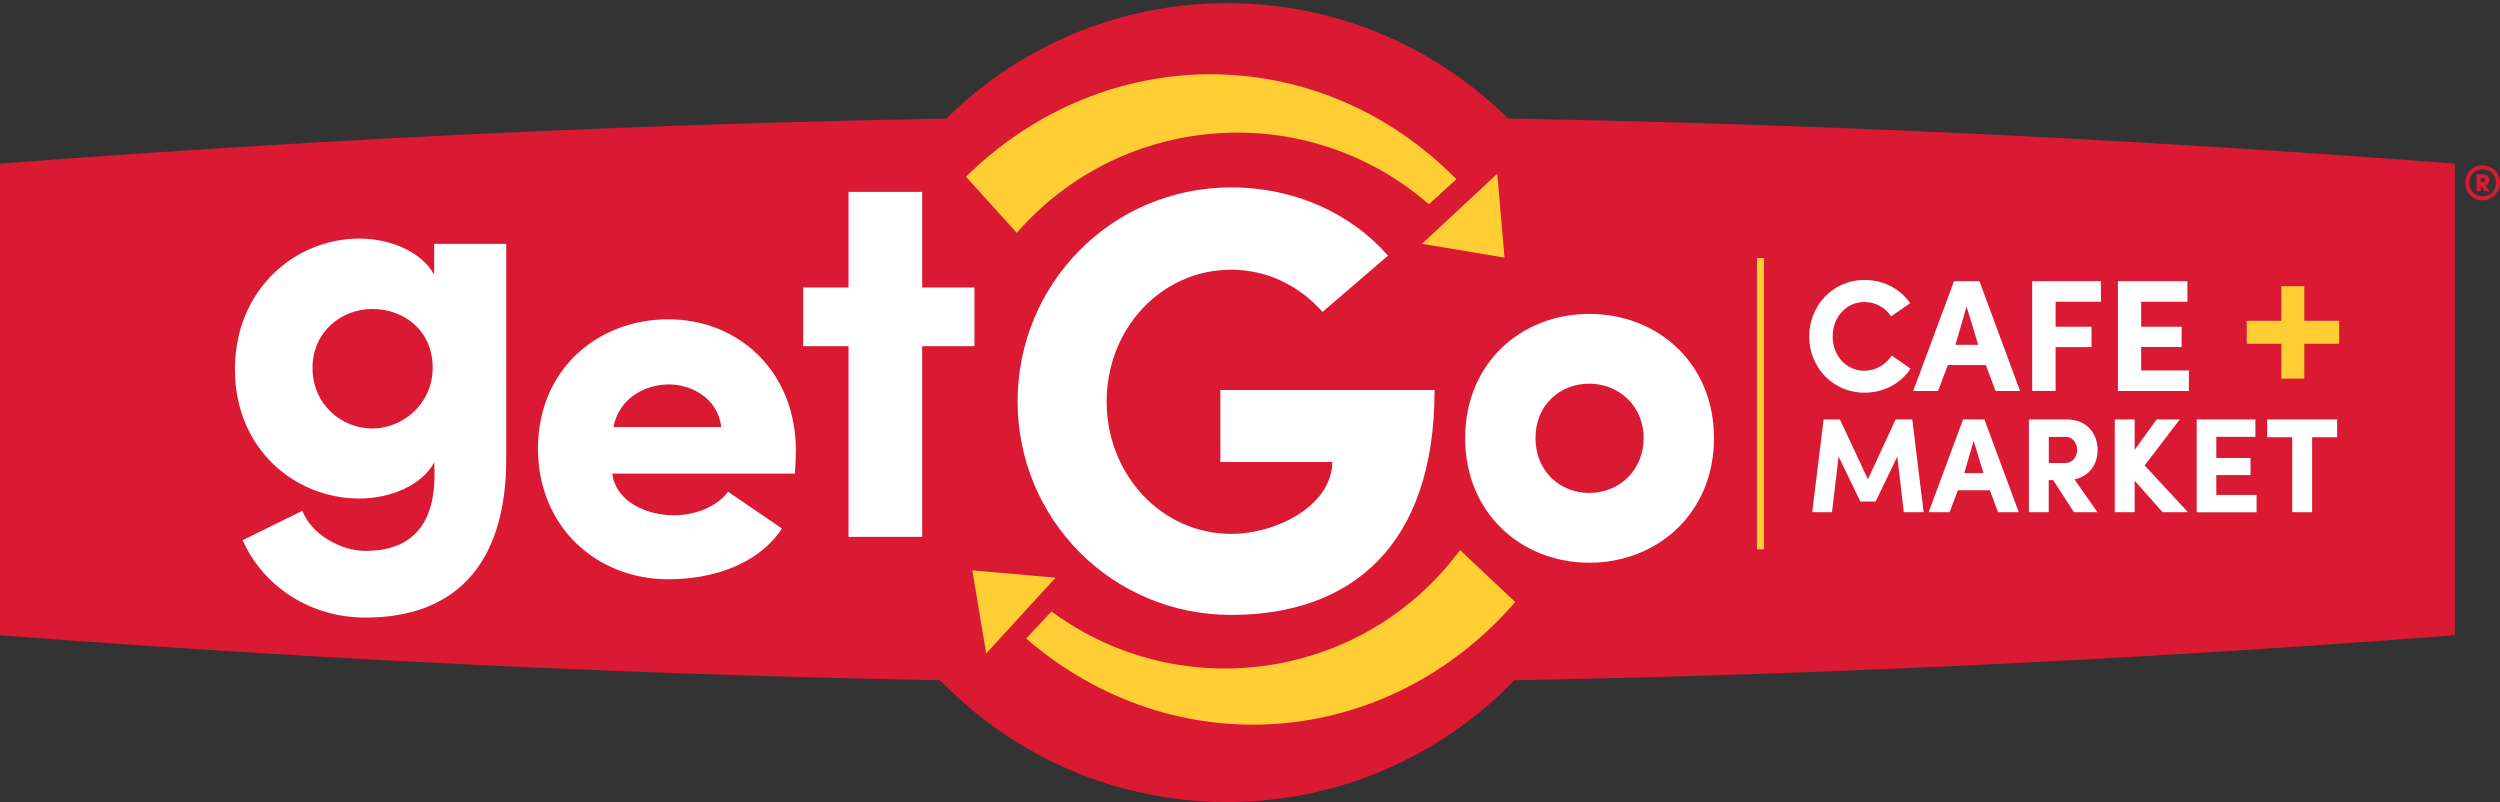 <?xml version="1.0" encoding="UTF-8"?>
<svg xmlns="http://www.w3.org/2000/svg" xmlns:xlink="http://www.w3.org/1999/xlink" id="Layer_2" viewBox="0 0 268.79 86.23">
  <rect x="0" y="0" width="268.79" height="86.23" fill="#333333" stroke="none"/>
  <defs>
    <style>.cls-1{fill:#fff;}.cls-2{fill:#ffce34;}.cls-3{fill:#da1a32;}.cls-4{clip-path:url(#clippath);}.cls-5{fill:none;}</style>
    <clipPath id="clippath">
      <rect class="cls-5" width="263.93" height="85.9"></rect>
    </clipPath>
  </defs>
  <g id="Layer_1-2">
    <g>
      <path class="cls-3" d="M174.9,43.28c0,23.72-19.23,42.95-42.95,42.95s-42.95-19.23-42.95-42.95S108.23,.34,131.95,.34s42.95,19.23,42.95,42.95"></path>
      <g>
        <g class="cls-4">
          <path class="cls-3" d="M263.93,68.3c-89.26,6.83-174.67,6.83-263.93,0V17.59c89.26-6.82,174.67-6.82,263.93,0v50.71Z"></path>
        </g>
        <polygon class="cls-2" points="106.03 70.26 104.54 61.32 113.49 62.11 106.03 70.26"></polygon>
        <rect class="cls-2" x="188.9" y="27.74" width=".75" height="31.32"></rect>
        <path class="cls-2" d="M156.59,19.27c-14.77-14.98-37.73-15.02-52.73-.27l5.46,6.04c11.39-13.07,31.22-14.45,44.31-3.08l2.95-2.69Z"></path>
        <polygon class="cls-2" points="160.98 18.68 161.76 27.7 152.89 26.21 160.98 18.68"></polygon>
        <path class="cls-1" d="M65.95,45.92c.69-3.39,3.73-4.59,5.97-4.59s5.22,1.32,5.63,4.59h-11.6Zm12.34,6.95c-1.32,1.72-3.67,2.53-5.86,2.53-2.81,0-6.2-1.38-6.6-4.48h19.63c.06-.69,.11-1.78,.11-2.47,0-8.44-6.08-14.12-13.72-14.12s-14.01,5.45-14.01,13.89,6.31,14.06,14.01,14.06c4.53,0,9.53-1.43,12.23-5.45l-5.8-3.96Z"></path>
        <path class="cls-1" d="M32.51,54.92c-2.01,.98-4.42,2.18-6.43,3.16,2.24,4.99,7.29,8.32,13.2,8.32,9.53,0,15.15-5.57,15.15-17.11V26.22h-7.75v3.33c-1.32-2.47-4.71-3.9-8.04-3.9-6.89,0-13.38,5.45-13.38,14.06s6.49,13.89,13.38,13.89c3.33,0,6.77-1.44,8.04-3.9,.35,5.34-1.32,9.53-7.4,9.53-2.7,0-5.85-1.84-6.77-4.31m14.01-15.39c0,3.9-3.22,6.54-6.49,6.54s-6.43-2.53-6.43-6.54c0-3.79,3.04-6.31,6.43-6.31s6.49,2.3,6.49,6.31"></path>
        <path class="cls-1" d="M170.88,60.5c7.28,0,13.4-5.29,13.4-13.4s-6.12-13.35-13.4-13.35-13.35,5.24-13.35,13.35,6.07,13.4,13.35,13.4m0-7.5c-3.14,0-5.79-2.32-5.79-5.9s2.65-5.85,5.79-5.85,5.84,2.37,5.84,5.85-2.65,5.9-5.84,5.9"></path>
        <polygon class="cls-1" points="99.15 30.91 99.15 20.63 91.23 20.63 91.23 30.91 86.35 30.91 86.35 37.22 91.23 37.22 91.23 57.72 99.15 57.72 99.15 37.22 104.77 37.22 104.77 30.91 99.15 30.91"></polygon>
        <path class="cls-1" d="M142.21,33.55c-2.47-2.79-5.92-4.55-9.83-4.55-7.55,0-13.4,6.37-13.4,14.17s5.86,14.23,13.4,14.23c4.82,0,10.8-2.99,10.87-7.73h-12.04v-7.74h23.03c0,16.77-8.98,24.18-21.86,24.18s-22.97-10.34-22.97-22.95,10.08-23.01,22.97-23.01c6.9,0,12.95,2.86,16.85,7.34l-7.03,6.04Z"></path>
        <path class="cls-2" d="M110.33,68.65c15.91,13.76,38.8,11.98,52.58-3.92l-5.93-5.59c-10.31,13.94-29.97,16.89-43.93,6.6l-2.72,2.91Z"></path>
        <g>
          <g>
            <path class="cls-1" d="M205.42,39.63c-1.03,1.56-2.83,2.59-4.97,2.59-3.38,0-5.93-2.73-5.93-6.05s2.55-6.07,5.93-6.07c2.11,0,3.89,.99,4.92,2.5l-2.04,1.41c-.64-.93-1.66-1.54-2.88-1.54-1.97,0-3.41,1.65-3.41,3.7s1.44,3.69,3.41,3.69c1.23,0,2.31-.67,2.95-1.63l2.02,1.41Z"></path>
            <path class="cls-1" d="M209.42,39.25l-1.05,2.79h-2.67l4.39-11.81h2.73l4.37,11.81h-2.64l-1.04-2.79h-4.08Zm3.27-2.18l-1.25-4.11-1.2,4.11h2.45Z"></path>
            <path class="cls-1" d="M218.49,30.23h7.39v2.21h-4.87v2.69h3.86v2.19h-3.86v4.71h-2.52v-11.81Z"></path>
            <path class="cls-1" d="M227.71,30.23h7.47v2.21h-4.97v2.69h4.35v2.18h-4.35v2.52h5.13v2.21h-7.63v-11.81Z"></path>
            <path class="cls-2" d="M247.75,40.71h-2.47v-3.75h-3.72v-2.47h3.72v-3.72h2.47v3.72h3.75v2.47h-3.75v3.75Z"></path>
          </g>
          <g>
            <path class="cls-1" d="M203.82,45.1h1.78l1.22,9.97h-2.13l-.7-5.98-2.33,4.83h-1.64l-2.34-4.83-.71,5.98h-2.13l1.23-9.97h1.75l3.01,6.43,2.98-6.43Z"></path>
            <path class="cls-1" d="M210.5,52.71l-.88,2.36h-2.26l3.7-9.97h2.3l3.69,9.97h-2.23l-.88-2.36h-3.44Zm2.76-1.84l-1.06-3.47-1.01,3.47h2.07Z"></path>
            <path class="cls-1" d="M225.53,55.07h-2.55l-2.23-3.45h-.48v3.45h-2.13v-9.97h4.08c2.26,0,3.31,1.64,3.31,3.27,0,1.42-.78,2.81-2.49,3.17l2.47,3.53Zm-5.25-8.1v2.81h1.79c.82,0,1.26-.75,1.26-1.4s-.41-1.4-1.2-1.4h-1.85Z"></path>
            <path class="cls-1" d="M235.26,55.07h-2.75l-3-3.39v3.39h-2.14v-9.97h2.14v3.27l2.36-3.27h2.49l-3.78,4.94,4.67,5.04Z"></path>
            <path class="cls-1" d="M236.18,45.1h6.31v1.87h-4.2v2.27h3.68v1.84h-3.68v2.13h4.33v1.87h-6.44v-9.97Z"></path>
            <path class="cls-1" d="M243.75,45.1h7.53v1.91h-2.69v8.06h-2.14v-8.06h-2.69v-1.91Z"></path>
          </g>
        </g>
        <path class="cls-3" d="M266.92,17.77c1.04,0,1.87,.85,1.87,1.89s-.83,1.88-1.87,1.88-1.86-.84-1.86-1.88,.82-1.89,1.86-1.89Zm0,3.35c.81,0,1.45-.66,1.45-1.46s-.64-1.47-1.45-1.47-1.45,.66-1.45,1.47,.64,1.46,1.45,1.46Zm.31-1.16c.27-.09,.42-.33,.42-.6,0-.3-.2-.61-.62-.61h-.76v1.81h.45v-.58h.04l.39,.58h.54l-.45-.6Zm-.22-.81c.11,0,.18,.12,.18,.21,0,.11-.07,.22-.19,.22h-.28v-.43h.3Z"></path>
      </g>
    </g>
  </g>
</svg>
